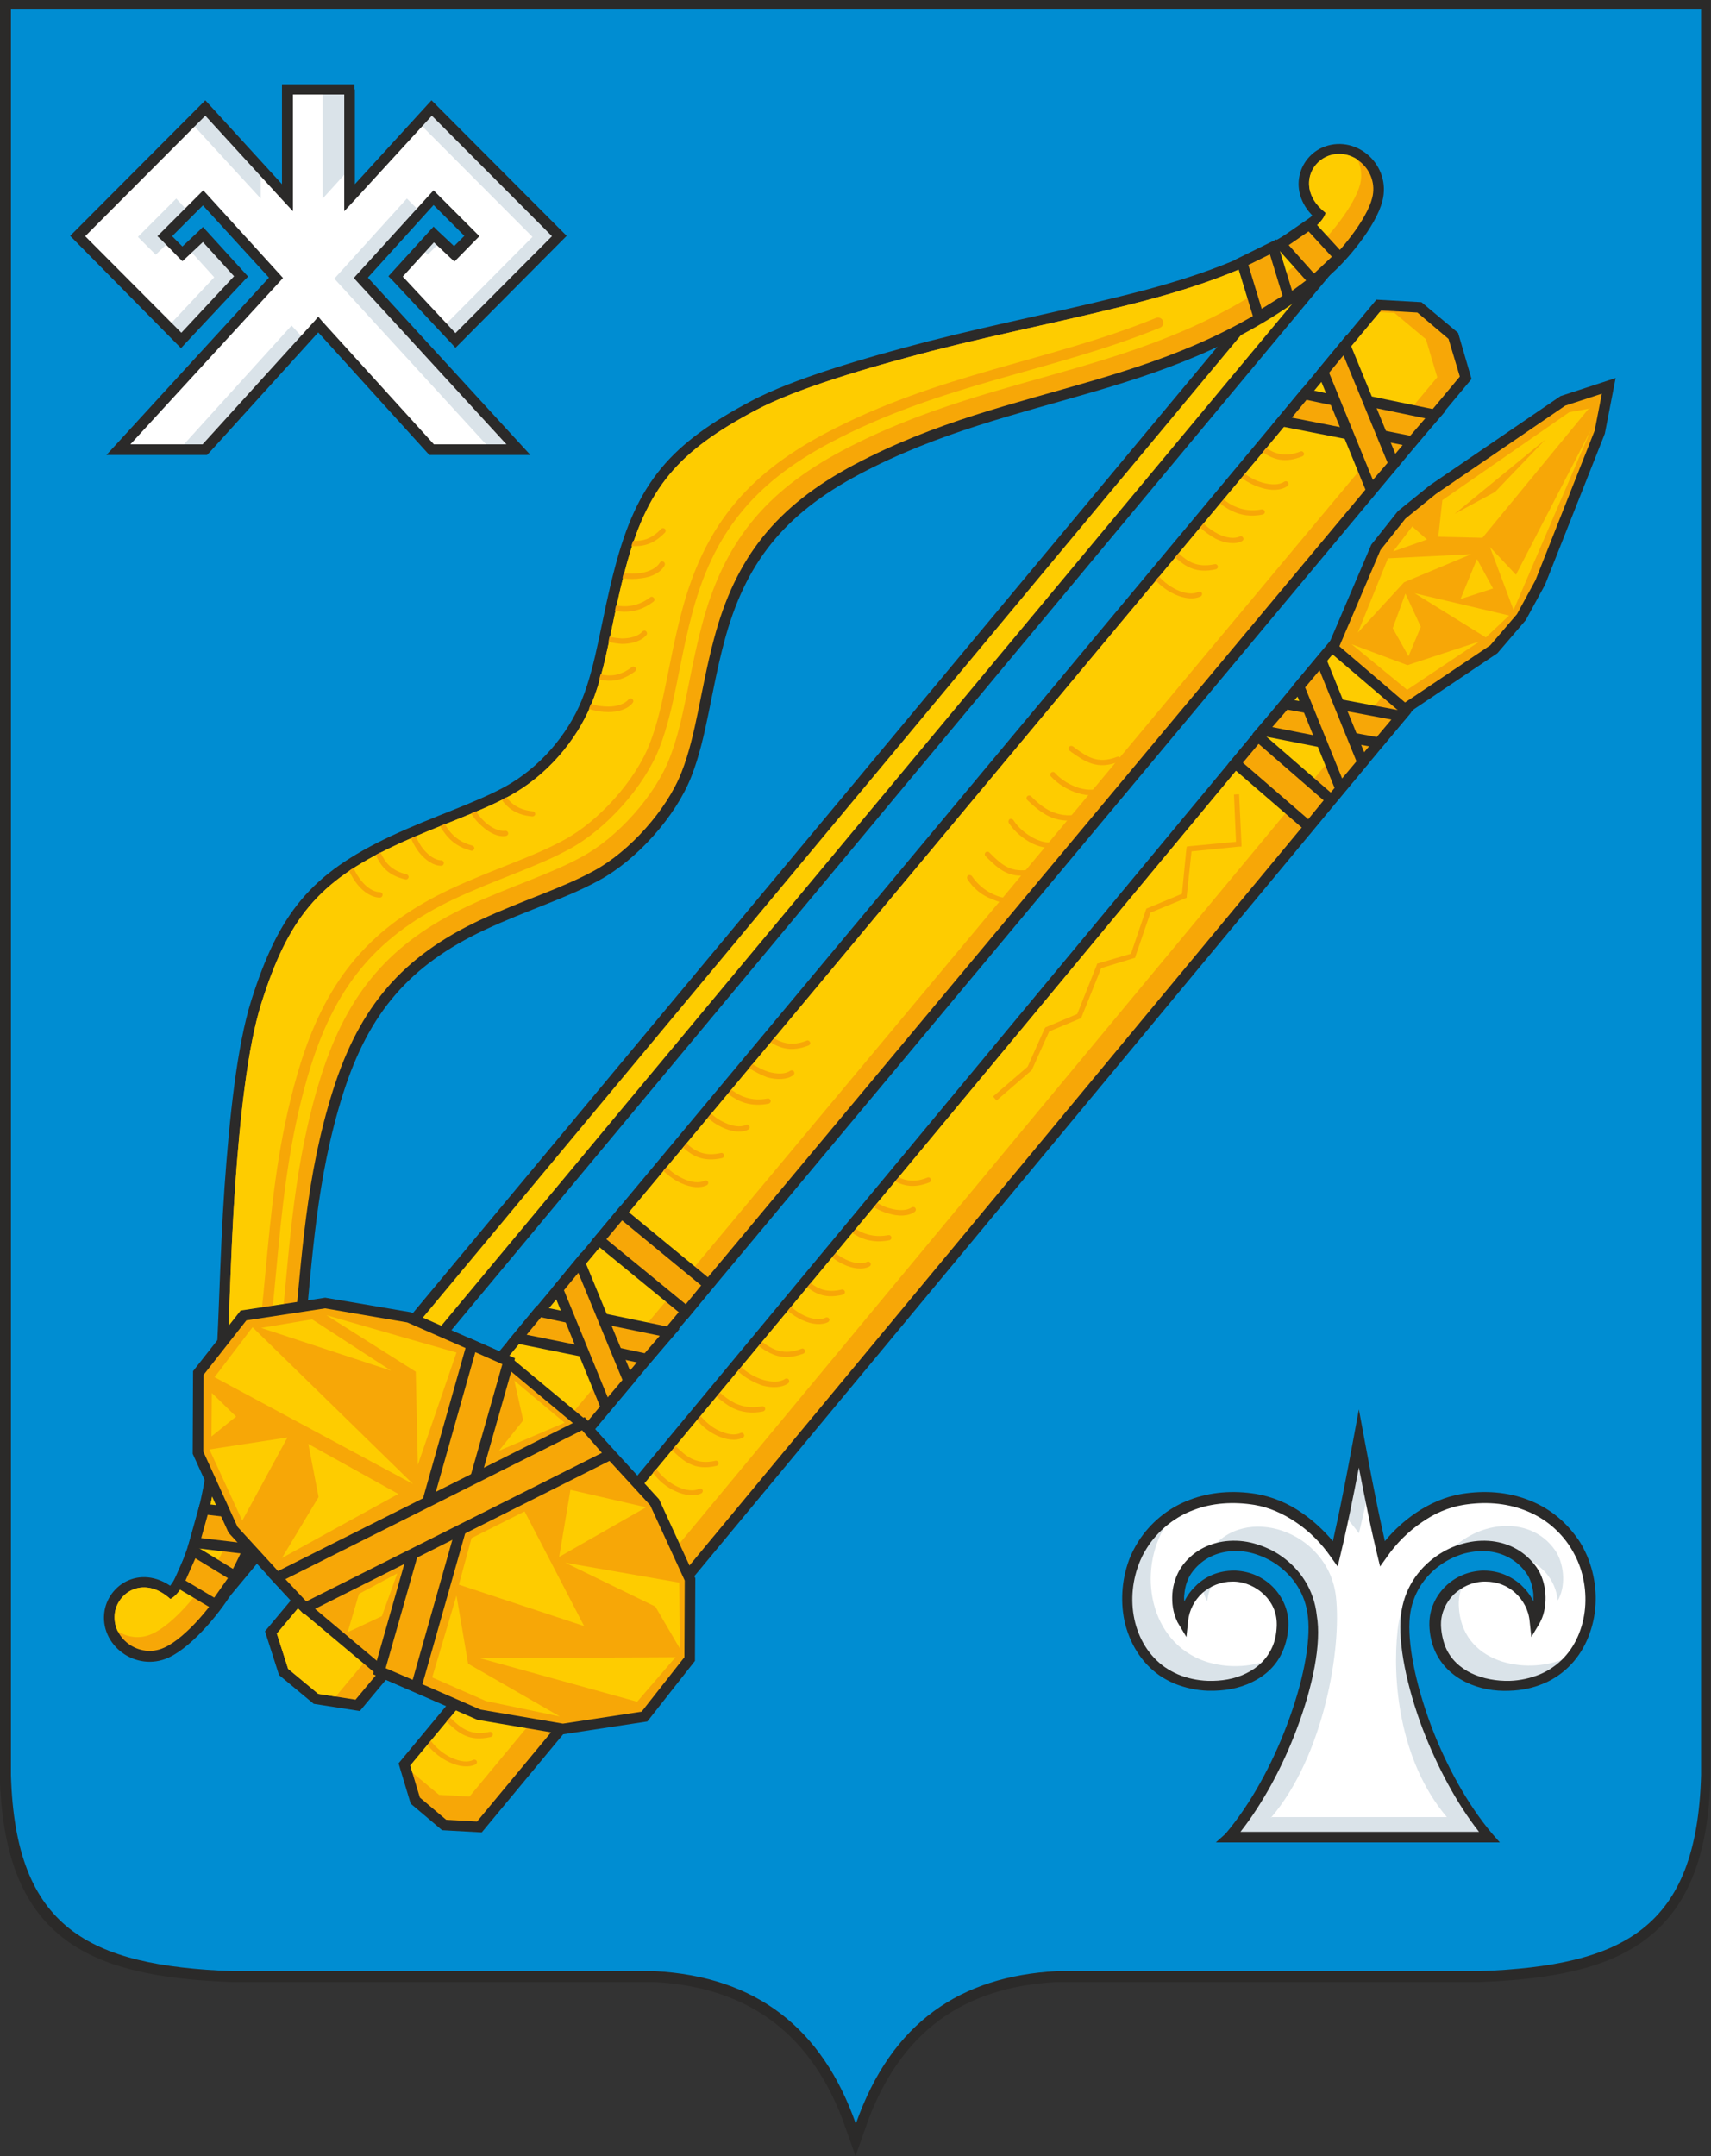<?xml version="1.0" encoding="utf-8"?>
<svg version="1.1" xmlns="http://www.w3.org/2000/svg" width="500" height="629.8" viewBox="0 0 500 629.8">
<rect x="0" y="0" width="500" height="629.8" fill="#333333" stroke="none"/>
<style type="text/css">
	.st0{fill:none;stroke:#2B2A29;stroke-width:6.173;stroke-miterlimit:22.926;}
	.st1{fill-rule:evenodd;clip-rule:evenodd;fill:#008DD2;}
	.st2{fill:none;stroke:#2B2A29;stroke-width:6.174;stroke-miterlimit:22.926;}
	.st3{fill:#F7A707;}
	.st4{fill:#FECC00;}
	.st5{fill:none;stroke:#2B2A29;stroke-width:6.174;stroke-miterlimit:22.926;}
	.st6{fill-rule:evenodd;clip-rule:evenodd;fill:#F7A707;}
	.st7{fill-rule:evenodd;clip-rule:evenodd;fill:#FECC00;}
	.st8{fill:none;stroke:#2B2A29;stroke-width:6.174;stroke-miterlimit:22.926;}
	.st9{fill:#DAE3E9;}
	.st10{fill:#FFFFFF;}
	.st11{fill:#2B2A29;}
	.st12{fill-rule:evenodd;clip-rule:evenodd;fill:#DAE3E9;}
	.st13{fill-rule:evenodd;clip-rule:evenodd;fill:#FFFFFF;}
	.st14{fill:none;stroke:#2B2A29;stroke-width:6.174;stroke-linejoin:round;stroke-miterlimit:22.926;}
	.st15{fill:none;stroke:#F7A707;stroke-width:3.087;stroke-linecap:round;stroke-miterlimit:22.926;}
</style>
	<path class="st0" d="M432.3,575.9H308.6c-28,1.5-48.2,14.9-58.6,44.6c-9.8-27.9-29.1-43-58.6-44.6H67.7
		c-42-1.6-63.4-12.5-64.7-57.2V3.1h493.8v515.6C495.6,563.5,474.1,574.3,432.3,575.9z"/>
	<path class="st1" d="M432.5,575.8H308.8c-28,1.5-48.3,14.9-58.7,44.6c-9.8-27.9-29.1-43-58.7-44.6H67.9
		c-42-1.6-63.4-12.5-64.7-57.2V2.8h493.9v515.7C495.9,563.4,474.3,574.2,432.5,575.8"/>
	<polygon class="st2" points="391.4,188.8 410.8,205.1 139.4,532.1 130.4,531.6 122.7,525.1 119.9,515.8 	"/>
	<polygon class="st3" points="391.4,188.8 410.8,205.1 139.4,532.1 130.4,531.6 122.7,525.1 119.9,515.8 	"/>
	<polygon class="st4" points="406,201 137.2,524.8 128.3,524.3 120.5,517.8 119.9,515.7 391.4,188.8 	"/>
	<polygon class="st5" points="394.3,213.8 391.7,207.4 406.6,210.2 402.3,215.3 	"/>
	<polygon class="st6" points="394.3,213.8 391.7,207.4 406.6,210.2 402.3,215.3 	"/>
	<polygon class="st5" points="382.3,239.3 386.8,233.8 367.8,217.3 363.2,222.8 	"/>
	<polygon class="st6" points="382.3,239.3 386.8,233.8 367.8,217.3 363.2,222.8 	"/>
	<polygon class="st2" points="391.4,188.8 410.6,205.2 435.5,188.5 443.3,179.4 448.7,169.5 466,125.8 468.1,115 457.4,118.5 
		419.6,144.3 410.7,151.5 403.4,160.7 	"/>
	<polygon class="st6" points="391.4,188.8 410.6,205.2 435.5,188.5 443.3,179.4 448.7,169.5 466,125.8 468.1,115 457.4,118.5 
		419.6,144.3 410.7,151.5 403.4,160.7 	"/>
	<polygon class="st5" points="385.5,215.1 382.9,208.5 376.2,207.3 371.8,212.4 	"/>
	<polygon class="st6" points="385.5,215.1 382.9,208.5 376.2,207.3 371.8,212.4 	"/>
	<polygon class="st5" points="392.2,227.4 396.4,222.4 385.6,195.8 381.4,200.8 	"/>
	<polygon class="st6" points="392.2,227.4 396.4,222.4 385.6,195.8 381.4,200.8 	"/>
	<path class="st7" d="M425.1,150.1l26.5-21.7l-14.7,15.3L425.1,150.1z M464.4,119.2c1.6,0-5.8,1.2-5.8,1.2l-37.1,25.7l-1.2,10.7
		l12.9,0.3L464.4,119.2z M407.1,161.1l5.6-7.3l4.3,3.8L407.1,161.1z M395,188.2l16.2,13.3l21.1-14.1l-21,6.9L395,188.2z
		 M396.8,184.8l8.8-21.7l24.3-1.2l-19.6,8.2L396.8,184.8z M434.2,186.2l6.8-6.4l-27.6-6.5L434.2,186.2z M410.7,173.4l-3.7,10.1
		l4.6,8.2l3.6-8.6L410.7,173.4z M431.6,163.3l4.7,8.6l-9.5,3.1L431.6,163.3z M464.9,125.6l-22.6,52.6l-6.9-18.4l7.6,8.1L464.9,125.6
		z"/>
	<polygon class="st3" points="362.1,232 362.8,246.5 362.8,247.3 362.1,247.3 348.2,248.7 346.8,261.7 346.8,262.2 346.4,262.4 
		336.2,266.6 331.8,279.4 331.7,279.8 331.3,279.9 321.8,282.8 316.1,297 316,297.3 315.7,297.5 306.6,301.3 301.6,312.4 
		301.5,312.6 301.4,312.7 291.2,321.5 290.2,320.3 300.3,311.6 305.3,300.4 305.5,300.1 305.8,300 314.8,296.2 320.5,281.9 
		320.6,281.5 321,281.4 330.5,278.6 334.9,265.7 335,265.4 335.3,265.3 345.4,261.1 346.7,247.9 346.8,247.3 347.4,247.2 
		361.2,245.9 360.6,232.1 	"/>
	<path class="st3" d="M261.6,345.1l1-1.2c2.3,1.1,4.9,1.5,8.4,0.1c0.4-0.2,0.8,0,1,0.4c0.2,0.4,0,0.8-0.4,1
		C267.3,347.1,264.3,346.5,261.6,345.1 M255.4,352.6l1-1.2c1.2,0.7,2.4,1.3,3.7,1.6c2.5,0.7,4.9,0.7,6.3-0.3
		c0.3-0.2,0.8-0.2,1.1,0.2c0.2,0.3,0.2,0.8-0.2,1.1c-1.8,1.3-4.7,1.4-7.6,0.5C258.2,354.1,256.7,353.5,255.4,352.6z M249.1,360.2
		l1-1.2c0.5,0.3,1.1,0.7,1.6,0.9c2.2,1,4.8,1.5,7.9,0.9c0.4-0.1,0.8,0.2,0.9,0.6c0.1,0.4-0.2,0.8-0.6,0.9c-3.5,0.7-6.4,0.2-8.9-1
		C250.4,360.9,249.7,360.6,249.1,360.2z M243.2,367.3l1-1.2c0.9,0.7,1.9,1.3,2.9,1.8c2.3,1.1,4.7,1.5,6.3,0.7c0.4-0.2,0.8,0,1,0.4
		c0.2,0.4,0,0.8-0.4,1c-2,1-4.9,0.6-7.6-0.7C245.3,368.8,244.2,368.1,243.2,367.3z M235.9,376l1-1.2c2.3,1.8,4.9,2.9,9.1,1.9
		c0.4-0.1,0.8,0.2,0.9,0.6c0.1,0.4-0.2,0.8-0.6,0.9C241.5,379.4,238.5,378.1,235.9,376z M221.7,393.2l1-1.2c3.2,2.3,6.3,4,11.5,2
		c0.4-0.2,0.8,0,1,0.4c0.2,0.4,0,0.8-0.4,1C228.7,397.7,225.3,395.7,221.7,393.2z M215.6,400.5l1-1.2c1.8,1.8,4.2,3.1,6.5,3.8
		c2.5,0.7,4.9,0.7,6.3-0.3c0.3-0.2,0.8-0.2,1.1,0.2c0.2,0.3,0.2,0.8-0.2,1.1c-1.8,1.3-4.7,1.4-7.6,0.6
		C220.2,403.8,217.6,402.4,215.6,400.5z M209.4,408l1-1.2c1.3,1.2,2.8,2.3,4.4,3.1c2.2,1,4.8,1.5,7.9,0.9c0.4-0.1,0.8,0.2,0.9,0.6
		c0.1,0.4-0.2,0.8-0.6,0.9c-3.5,0.7-6.4,0.2-8.9-1C212.4,410.4,210.8,409.2,209.4,408z M203.7,414.8l1-1.2c1.5,1.8,3.4,3.4,5.4,4.3
		c2.3,1.1,4.7,1.5,6.3,0.7c0.4-0.2,0.8,0,1,0.4c0.2,0.4,0,0.8-0.4,1c-2,1-4.9,0.6-7.6-0.7C207.3,418.3,205.3,416.8,203.7,414.8z
		 M196.4,423.6l1-1.2c3.1,3,5.9,5.6,11.7,4.3c0.4-0.1,0.8,0.2,0.9,0.6c0.1,0.4-0.2,0.8-0.6,0.9C202.9,429.7,199.8,426.9,196.4,423.6
		z M191.8,429.1c1.6,2.3,3.9,4.1,6.2,5.2c2.4,1.1,4.7,1.4,6.3,0.6c0.4-0.2,0.8,0,1,0.3c0.2,0.4,0,0.8-0.3,1c-2,1-4.8,0.7-7.6-0.6
		c-2.5-1.1-4.9-3-6.6-5.4L191.8,429.1z M124.9,509.7l1-1.2c1.6,2.2,3.8,3.9,6.1,5c2.4,1.1,4.7,1.4,6.3,0.6c0.4-0.2,0.8,0,1,0.3
		c0.2,0.4,0,0.8-0.3,1c-2,1-4.8,0.7-7.6-0.6C129,513.7,126.6,511.9,124.9,509.7z M131.5,501.7c3,2.9,5.8,5.5,11.6,4.2
		c0.4-0.1,0.8,0.2,0.9,0.6c0.1,0.4-0.2,0.8-0.6,0.9c-6.5,1.5-9.6-1.3-12.9-4.5L131.5,501.7z M231.2,381.8c1.2,1,2.5,1.9,3.8,2.5
		c2.4,1.1,4.7,1.4,6.3,0.6c0.4-0.2,0.8,0,1,0.3c0.2,0.4,0,0.8-0.3,1c-2,1-4.8,0.7-7.6-0.6c-1.5-0.7-2.9-1.6-4.2-2.7L231.2,381.8z"/>
	<path class="st8" d="M170.5,394.5"/>
	<path class="st8" d="M175.5,388.4"/>
	<path class="st8" d="M133.3,445.8"/>
	<line class="st8" x1="136.5" y1="434.7" x2="136.4" y2="434.8"/>
	<path class="st8" d="M123,451"/>
	<line class="st8" x1="126.2" y1="439.9" x2="126.1" y2="440"/>
	<polygon class="st9" points="102.1,26.1 102.1,57.7 126.2,31.5 163.5,68.9 133.2,99.4 115.8,80.7 126.9,68.5 132.9,74.1 138,69 
		126.8,57.7 105.5,81.2 151.5,131.4 126.2,131.4 93.1,94.9 60,131.4 34.6,131.4 80.7,81.2 59.4,57.7 48.2,69 53.3,74.1 59.3,68.5 
		70.4,80.7 52.9,99.4 22.7,68.9 60,31.5 84,57.7 84,26.1 	"/>
	<polygon class="st10" points="94.3,26.3 94.3,58 102.1,49.4 102.1,57.7 122.3,35.8 155.6,69.2 129.5,95.5 115.8,80.7 123.1,72.6 
		125,74.4 128.9,70.4 132.9,74.1 138,69 126.8,57.7 122.9,62 118.9,58 97.7,81.4 143.5,131.4 126.2,131.4 93.1,94.9 89.1,99.3 
		85.2,95.1 52.3,131.4 34.6,131.4 80.7,81.2 59.4,57.7 55.2,62 51.5,58 40.3,69.2 45.5,74.4 49.6,70.5 53.3,74.1 55,72.6 62.6,81 
		49,95.5 22.7,68.9 55.8,35.8 76.2,58 76.2,49.2 84,57.7 84,26.3 	"/>
	<path class="st11" d="M100.6,57.7V27.6h-15v30.1v4l-2.7-2.9L60,33.8L24.9,69l28.1,28.2l15.4-16.5l-9.1-10l-4.9,4.6l-1.1,1l-1.1-1.1
		l-5.1-5.2L46,69l1.1-1.1l11.2-11.2l1.1-1.1l1.1,1.2l21.3,23.4l0.9,1l-0.9,1l-43.7,47.6h21.1l32.7-36l1.1-1.3l1.1,1.3l32.7,36H148
		l-43.7-47.6l-0.9-1l0.9-1l21.3-23.4l1.1-1.2l1.1,1.1l11.2,11.2l1.1,1.1l-1.1,1.1l-5.1,5.2l-1.1,1.1l-1.1-1l-4.9-4.6l-9.1,10
		l15.4,16.5L161.3,69l-35.1-35.2l-22.9,25l-2.7,2.9V57.7z M103.7,26.1v27.7L125,30.5l1.1-1.2l1.1,1.1l37.3,37.4l1.1,1.1l-1.1,1.1
		l-30.3,30.5l-1.1,1.1l-1.1-1.2l-17.5-18.7l-1-1l1-1.1l11.1-12.2l1.1-1.2l1.1,1.1l4.9,4.6l3-3l-9-9l-19.2,21.2l45.1,49.2l2.4,2.6
		h-3.5h-25.3h-0.7l-0.5-0.5l-32-35.3l-32,35.3l-0.5,0.5H60H34.6h-3.5l2.4-2.6l45.1-49.2L59.3,60l-9,9l3,3l4.9-4.6l1.1-1.1l1.1,1.2
		l11.1,12.2l1,1.1l-1,1l-17.5,18.7l-1.1,1.2l-1.1-1.1L21.6,70l-1.1-1.1l1.1-1.1l37.3-37.4l1.1-1.1l1.1,1.2l21.3,23.3V26.1v-1.5H84
		h18.1h1.5V26.1z"/>
	<path class="st12" d="M359.3,536.7c15.5-18.1,26.2-49.5,24.5-64.6c-2.2-19.3-26.9-27.4-36.8-13.4c-2.6,3.7-3.3,9.9-1.2,14
		c0.1,0.2,0.2,0.4,0.4,0.7c0.8-7.3,6.9-13,14.4-13c8,0,14.8,6.5,14.5,14.5c-0.6,16.9-19.5,20.4-31,15.5
		c-15.5-6.6-18.2-27.4-9.2-40.3c7.5-10.6,19.8-14.3,32.3-12.3c9.5,1.5,18,8.1,23.4,15.8c2.7-11.3,4.8-22.6,6.9-33.6
		c2,11,4.2,22.3,6.9,33.6c5.4-7.7,13.9-14.3,23.4-15.8c12.5-2,24.9,1.6,32.3,12.3c9,12.9,6.3,33.6-9.2,40.3
		c-11.5,4.9-30.4,1.4-31-15.5c-0.3-8,6.5-14.5,14.5-14.5c7.5,0,13.6,5.7,14.4,13c0.1-0.2,0.3-0.4,0.4-0.7c2-4.1,1.4-10.3-1.2-14
		c-9.8-14-34.6-5.9-36.8,13.4c-1.7,15.1,9,46.5,24.5,64.6H359.3z"/>
	<path class="st13" d="M371.4,531c15.5-18.1,20.7-49.5,19-64.6c-2.2-19.3-26.9-27.4-36.8-13.4c-0.1,0.1-0.1,0.2-0.2,0.3
		c-2.5,1.2-4.7,2.9-6.4,5.4c-2.6,3.7-3.3,9.9-1.2,14c0.1,0.2,0.2,0.4,0.4,0.7c0.4-3.9,2.4-7.3,5.2-9.7c0.2,1.2,0.5,2.3,1,3.3
		c0.1,0.2,0.2,0.4,0.4,0.7c0.2-2.2,1-4.3,2.1-6.1c1.8-0.8,3.7-1.2,5.7-1.2c8,0,14.8,6.5,14.5,14.5c-0.1,3.8-1.2,6.8-2.9,9.3
		c-6.5,3.3-15.2,3.2-21.6,0.5c-15.5-6.6-18.2-27.4-9.2-40.3c0.6-0.8,1.2-1.6,1.8-2.4c6.9-4.3,15.4-5.6,23.9-4.2
		c9.5,1.5,18,8.1,23.4,15.8c0.9-3.6,1.7-7.2,2.4-10.8c1.5,1.6,2.9,3.3,4.2,5.1c1.1-4.5,2.1-9,3-13.5c1.3,6.4,2.6,12.8,4.1,19.2
		c1.8-2.5,3.9-5,6.3-7.1l0.3,1.4c1.2-1.7,2.4-3.2,3.9-4.8c3.9-2.7,8.3-4.6,12.9-5.4c12.5-2,24.9,1.6,32.3,12.3
		c6.9,9.8,6.9,24.2-0.3,33.4c-0.7,0.4-1.5,0.8-2.3,1.1c-11.5,4.9-30.4,1.4-31-15.5c-0.1-2.8,0.6-5.4,2-7.6c1.8-0.8,3.8-1.2,5.9-1.2
		c7.5,0,13.6,5.7,14.4,13c0.1-0.2,0.3-0.4,0.4-0.7c2-4.1,1.4-10.3-1.2-14c-1-1.4-2.1-2.5-3.3-3.5c5.8,1.5,10.1,6.4,10.7,12.5
		c0.1-0.2,0.3-0.4,0.4-0.7c2-4.1,1.4-10.3-1.2-14c-7.5-10.7-23.8-8.5-32,1.8c-5.8,3.4-12.4,7.6-14,21.8
		c-1.5,13.6,0.2,37.6,14.4,54.4H371.4z"/>
	<path class="st11" d="M378.9,505.2c-4,10.6-9.7,21.4-16.4,29.9h69.7c-6.7-8.5-12.3-19.3-16.4-29.9c-4.8-12.7-7.3-25.2-6.4-33.3
		c0.8-7.6,4.9-13.5,10.3-17.3c2.4-1.7,5.1-3,7.9-3.7c2.8-0.8,5.7-1,8.4-0.7c5.1,0.6,9.7,3,13,7.6c1.5,2.1,2.4,4.9,2.6,7.7
		c0.2,2.8-0.2,5.6-1.3,7.9h0c-0.1,0.1-0.1,0.3-0.2,0.4c-0.1,0.2-0.2,0.3-0.2,0.4l-2.4,4l-0.5-4.6c-0.3-3.3-1.9-6.2-4.2-8.3
		c-2.3-2.1-5.3-3.3-8.7-3.3c-0.3,0-0.4,0-0.5,0h0c-3.4,0.1-6.5,1.6-8.8,3.8c-2.2,2.2-3.7,5.3-3.7,8.6c0,0.2,0,0.4,0,0.5
		c0.1,2.3,0.6,4.4,1.3,6.2c1.5,3.6,4.3,6.1,7.6,7.7c3.4,1.6,7.4,2.3,11.2,2.2c3.1-0.1,6.1-0.8,8.8-1.9c1.4-0.6,2.7-1.3,3.8-2.1
		c4.8-3.3,7.7-8.4,8.9-14c1.2-5.6,0.6-11.8-1.7-17.1c-0.7-1.6-1.6-3.2-2.6-4.7c-3.4-4.9-7.9-8.2-13-10.1c-5.5-2.1-11.6-2.5-17.8-1.5
		c-4.3,0.7-8.4,2.5-12,5c-4,2.7-7.6,6.3-10.3,10.2l-2,2.8l-0.8-3.3c-1.4-5.8-2.6-11.4-3.7-17c-0.6-2.8-1.1-5.7-1.7-8.6
		c-0.6,2.9-1.1,5.8-1.7,8.6c-1.1,5.5-2.3,11.2-3.7,17l-0.8,3.3l-2-2.8c-2.7-3.9-6.2-7.5-10.3-10.2c-3.7-2.5-7.8-4.3-12-5
		c-6.2-1-12.4-0.6-17.8,1.5c-5.1,1.9-9.6,5.3-13,10.1c-1,1.5-1.9,3-2.6,4.7c-2.3,5.4-2.9,11.5-1.7,17.1c1.2,5.6,4.2,10.7,8.9,14
		c1.2,0.8,2.4,1.5,3.8,2.1c2.6,1.1,5.7,1.8,8.8,1.9c3.9,0.1,7.8-0.5,11.2-2.2c3.3-1.6,6-4.1,7.6-7.7c0.8-1.8,1.2-3.8,1.3-6.2
		c0-0.1,0-0.2,0-0.5c0-3.4-1.4-6.4-3.7-8.6c-2.3-2.2-5.4-3.7-8.8-3.8h0c-0.1,0-0.3,0-0.5,0c-3.3,0-6.4,1.3-8.7,3.3
		c-2.3,2.1-3.9,5-4.2,8.3l-0.5,4.6l-2.4-4c-0.2-0.3-0.3-0.5-0.4-0.8c-1.1-2.3-1.5-5.1-1.3-7.9c0.2-2.8,1.2-5.6,2.6-7.7
		c3.2-4.6,7.9-7,13-7.6c2.8-0.3,5.6-0.1,8.4,0.7v0c2.8,0.8,5.5,2,7.9,3.7c5.4,3.8,9.5,9.7,10.3,17.3
		C386.2,480,383.7,492.5,378.9,505.2 M358.1,535.7c7.3-8.6,13.6-20.2,17.9-31.6c4.7-12.3,7.1-24.3,6.2-31.9
		c-0.7-6.6-4.3-11.8-9-15.1c-2.1-1.5-4.5-2.6-6.9-3.3l0,0c-2.4-0.7-4.9-0.9-7.3-0.6c-4.2,0.5-8.1,2.5-10.8,6.3
		c-1.2,1.7-1.9,3.9-2.1,6.2c-0.1,0.7-0.1,1.4,0,2.1c0.9-1.9,2.2-3.5,3.7-4.9c2.8-2.6,6.6-4.1,10.7-4.1c0.1,0,0.3,0,0.6,0
		c4.2,0.2,8,1.9,10.8,4.7c2.8,2.8,4.6,6.6,4.6,10.8c0,0.1,0,0.3,0,0.6c-0.1,2.7-0.7,5.2-1.6,7.3c-1.8,4.3-5.1,7.3-9.1,9.2
		c-3.8,1.9-8.3,2.6-12.7,2.5c-3.5-0.1-6.9-0.9-9.9-2.1c-1.6-0.7-3.1-1.5-4.4-2.4c-5.4-3.8-8.8-9.6-10.2-15.9c-1.3-6.2-0.7-13,1.8-19
		c0.8-1.8,1.8-3.6,2.9-5.2c3.8-5.4,8.8-9.1,14.4-11.2c6-2.3,12.7-2.8,19.4-1.7c4.7,0.8,9.3,2.7,13.3,5.5c3.4,2.3,6.5,5.2,9.1,8.3
		c1-4.5,2-9.1,2.9-13.7c1.2-5.9,2.2-11.3,3.2-16.7l1.5-8.1l1.5,8.1c1,5.3,2,10.8,3.2,16.7c0.9,4.6,1.9,9.2,2.9,13.7
		c2.6-3.2,5.7-6,9.1-8.3c4-2.7,8.5-4.7,13.3-5.5c6.7-1.1,13.4-0.6,19.4,1.7c5.6,2.1,10.6,5.8,14.4,11.2c1.2,1.6,2.1,3.4,2.9,5.2
		c2.5,6,3.2,12.7,1.8,19c-1.4,6.3-4.7,12.1-10.2,15.9c-1.3,0.9-2.8,1.8-4.4,2.4c-3,1.3-6.4,2-9.9,2.1c-4.4,0.2-8.8-0.6-12.7-2.5
		c-3.9-1.9-7.2-4.9-9.1-9.2c-0.9-2.1-1.5-4.5-1.6-7.3c0-0.3,0-0.5,0-0.6c0-4.2,1.8-8,4.6-10.8c2.8-2.8,6.6-4.5,10.8-4.7
		c0.3,0,0.5,0,0.6,0c4.1,0,7.9,1.6,10.7,4.1c1.5,1.4,2.8,3,3.7,4.9c0-0.7,0-1.4,0-2.1c-0.2-2.3-0.9-4.6-2.1-6.2
		c-2.7-3.8-6.6-5.8-10.8-6.3c-2.4-0.3-4.9,0-7.3,0.6c-2.4,0.7-4.8,1.8-6.9,3.3c-4.7,3.3-8.3,8.5-9,15.1c-0.8,7.6,1.6,19.6,6.2,31.9
		c4.3,11.4,10.6,23,17.9,31.6l2.2,2.5h-3.4h-76.2h-3.4L358.1,535.7z"/>
	<polygon class="st14" points="74.5,443.8 64.8,464.3 387.1,77.4 368.7,90.6 	"/>
	<polygon class="st7" points="74.5,443.8 64.8,464.3 387.1,77.4 368.7,90.6 	"/>
	<path class="st8" d="M48,481.4c-7.4,3.4-15.7-2.9-14.4-10.4c1.1-6.1,8.7-10.6,16.2-3.8c2.4-1.2,4.6-5.3,5.6-7.9
		c6.4-15.8,8.9-32.1,10.1-48.5c1.6-21.2,1.7-42.6,3.2-63.9c1.4-19.9,3.6-40.9,7.7-53.8c7.8-24.6,16.5-35.4,39-46
		c12.6-5.9,24.1-9.4,33.7-14.6c10.5-5.8,19.3-15.8,23.8-26.9c4.5-11.2,5.8-24.1,9.8-39.1c6.3-24,15.4-34.5,38.2-46.6
		c11.9-6.3,32.2-12.3,51.5-17.3c20.7-5.3,41.7-9.3,62.3-14.7c15.8-4.2,31.3-9.5,45.6-18.5c2.4-1.5,6.3-4.4,7.1-7.1
		c-7.9-6.1-5-14.5,0.8-16.6c7.2-2.6,14.8,4.3,12.8,12.2c-1.6,6.4-9.6,16.2-14.8,20.5c-43.5,36.2-89.3,32.4-136.5,57.4
		c-22.8,12.1-34.8,27.1-41.1,51.1c-3.9,14.7-5.1,27.7-9.4,38.7c-4.3,11.1-15.3,23.3-25.7,28.9c-9.5,5.2-20.9,8.6-33.3,14.4
		c-22.5,10.6-35.1,25.1-42.9,49.7c-16,50.6-4.2,94.6-31.2,143.5C62.6,468.4,54.4,478.4,48,481.4z"/>
	<path class="st6" d="M48,481.3c-7.4,3.4-15.7-2.9-14.4-10.4c1.1-6.1,8.7-10.6,16.2-3.8c2.4-1.2,4.6-5.3,5.6-7.9
		c6.4-15.8,8.9-32.1,10.1-48.5c1.6-21.2,1.7-42.6,3.2-63.9c1.4-19.9,3.6-40.9,7.7-53.8c7.8-24.6,16.5-35.4,39-46
		c12.6-5.9,24.1-9.4,33.7-14.6c10.5-5.8,19.3-15.8,23.8-26.9c4.5-11.2,5.8-24.1,9.8-39.1c6.3-24,15.4-34.5,38.2-46.6
		c11.9-6.3,32.2-12.3,51.5-17.3c20.7-5.3,41.7-9.3,62.3-14.7c15.8-4.2,31.3-9.5,45.6-18.5c2.4-1.5,6.3-4.4,7.1-7.1
		c-7.9-6.1-5-14.5,0.8-16.6c7.2-2.6,14.8,4.3,12.8,12.2c-1.6,6.4-9.6,16.2-14.8,20.5c-43.5,36.2-89.3,32.4-136.5,57.4
		c-22.8,12.1-34.8,27.1-41.1,51.1c-3.9,14.7-5.1,27.7-9.4,38.7c-4.3,11.1-15.3,23.3-25.7,28.9c-9.5,5.2-20.9,8.6-33.3,14.4
		c-22.5,10.6-35.1,25.1-42.9,49.7c-16,50.6-4.2,94.6-31.2,143.5C62.6,468.4,54.4,478.4,48,481.3"/>
	<path class="st7" d="M44.4,477.3c-3.5,1.6-7.2,1-10-0.8c-0.8-1.7-1.1-3.6-0.8-5.6c1.1-6.1,8.7-10.6,16.2-3.8
		c2.4-1.2,4.6-5.3,5.6-7.9c6.4-15.8,8.9-32.1,10.1-48.5c1.6-21.2,1.7-42.6,3.2-63.9c1.4-19.9,3.6-40.9,7.7-53.8
		c7.8-24.6,16.5-35.4,39-46c12.6-5.9,24.1-9.4,33.7-14.6c10.5-5.8,19.3-15.8,23.8-26.9c4.5-11.2,5.8-24.1,9.8-39.1
		c6.3-24,15.4-34.5,38.2-46.6c11.9-6.3,32.2-12.3,51.5-17.3c20.7-5.3,41.7-9.3,62.3-14.7c15.8-4.2,31.3-9.5,45.6-18.5
		c2.4-1.5,6.3-4.4,7.1-7.1c-1.6-1.3-2.8-2.6-3.6-4l0-0.1l-0.1-0.1c-2.9-5.3-0.1-10.8,4.5-12.5c3-1.1,6.1-0.5,8.5,1.1
		c1,2.1,1.4,4.5,0.8,7.1c-1.6,6.4-9.6,16.2-14.8,20.5c-43.5,36.2-89.3,32.4-136.5,57.4c-22.8,12.1-34.8,27.1-41.1,51.1
		c-3.9,14.7-5.1,27.7-9.4,38.7c-4.3,11.1-15.3,23.3-25.7,28.9c-9.5,5.2-20.9,8.6-33.3,14.4c-22.5,10.6-35.1,25.1-42.9,49.7
		c-16,50.6-4.2,94.6-31.2,143.5C59,464.4,50.9,474.4,44.4,477.3"/>
	<polygon class="st5" points="374.8,86.4 368.7,90.2 364.8,77.4 371.1,74.3 	"/>
	<polygon class="st6" points="374.8,86.4 368.7,90.2 364.8,77.4 371.1,74.3 	"/>
	<polygon class="st5" points="389.2,75 384,79.9 376.6,71.6 382.4,67.6 	"/>
	<polygon class="st6" points="389.2,75 384,79.9 376.6,71.6 382.4,67.6 	"/>
	<polygon class="st5" points="71.4,450.8 74.4,444.1 60.7,442.5 58.8,449.3 	"/>
	<polygon class="st6" points="71.4,450.8 74.4,444.1 60.7,442.5 58.8,449.3 	"/>
	<polygon class="st5" points="62.6,466.7 66.6,461 57.1,455.2 54.2,461.7 	"/>
	<polygon class="st6" points="62.6,466.7 66.6,461 57.1,455.2 54.2,461.7 	"/>
	<path class="st15" d="M338.4,94.3c-31.3,12.8-63.6,16.2-96.6,33.7c-22.8,12.1-34.8,27.1-41.1,51.1c-3.9,14.7-5.1,27.7-9.4,38.7
		c-4.3,11.1-15.3,23.3-25.7,28.9c-9.5,5.2-20.9,8.6-33.3,14.4c-22.5,10.6-35.1,25.1-42.9,49.7C77.7,348.3,81,382.2,72.6,417"/>
	<path class="st3" d="M184.5,159.5c0.2-0.5,0.3-1,0.5-1.5c2.7,0.1,5.4-0.5,8.2-3.5c0.3-0.3,0.8-0.3,1.1,0c0.3,0.3,0.3,0.8,0,1.1
		C190.9,159.1,187.8,159.7,184.5,159.5 M181.9,168.9c0.1-0.5,0.2-1,0.4-1.5c1.6,0.2,3.3,0.2,4.9,0c2.6-0.4,4.7-1.5,5.6-3
		c0.2-0.4,0.7-0.5,1.1-0.3c0.4,0.2,0.5,0.7,0.3,1.1c-1.1,2-3.6,3.3-6.6,3.7C185.6,169.2,183.7,169.2,181.9,168.9z M179.7,178.4
		l0.3-1.5c0.8,0.1,1.7,0.2,2.5,0.2c2.4,0,5-0.7,7.5-2.6c0.3-0.3,0.8-0.2,1.1,0.2c0.3,0.3,0.2,0.8-0.2,1.1c-2.9,2.2-5.7,2.9-8.4,2.9
		C181.6,178.7,180.6,178.6,179.7,178.4z M177.8,187.5l0.3-1.5c1.2,0.3,2.4,0.4,3.6,0.5c2.6,0,4.9-0.7,6-2c0.3-0.3,0.8-0.4,1.1-0.1
		c0.3,0.3,0.4,0.8,0.1,1.1c-1.4,1.7-4.1,2.6-7.2,2.6C180.4,188,179.1,187.8,177.8,187.5z M175.1,198.5c0.1-0.5,0.3-1,0.4-1.5
		c2.8,0.6,5.7,0.5,9.1-2.1c0.3-0.3,0.8-0.2,1.1,0.1c0.3,0.3,0.2,0.8-0.1,1.1C181.6,199.1,178.3,199.2,175.1,198.5z M172.7,205.6
		c1.7,0.6,3.5,0.8,5.1,0.8c2.6,0,4.8-0.8,5.9-2.1c0.3-0.3,0.7-0.4,1.1-0.1c0.3,0.3,0.4,0.7,0.1,1.1c-1.4,1.8-4.1,2.7-7.1,2.7
		c-1.9,0-3.8-0.3-5.7-0.9C172.3,206.5,172.5,206,172.7,205.6z"/>
	<path class="st3" d="M146.6,233.6c0.5-0.2,0.9-0.5,1.4-0.7c1.6,2.1,3.8,3.7,7.7,4.1c0.4,0,0.7,0.4,0.7,0.8c0,0.4-0.4,0.7-0.8,0.7
		C150.9,238.1,148.4,236.1,146.6,233.6 M137.7,237.6c0.5-0.2,1-0.4,1.4-0.6c0.8,1.2,1.7,2.3,2.7,3.2c1.9,1.7,4.1,2.7,5.8,2.5
		c0.4-0.1,0.8,0.2,0.9,0.6c0.1,0.4-0.2,0.8-0.6,0.9c-2.2,0.4-4.8-0.8-7.1-2.9C139.6,240.3,138.6,239.1,137.7,237.6z M128.6,241.3
		l1.4-0.6c0.4,0.7,0.8,1.4,1.3,2c1.5,1.9,3.6,3.5,6.7,4.3c0.4,0.1,0.7,0.5,0.6,0.9c-0.1,0.4-0.5,0.7-0.9,0.6
		c-3.5-0.9-5.8-2.6-7.5-4.8C129.6,242.9,129,242.1,128.6,241.3z M120.1,244.9c0.5-0.2,0.9-0.4,1.4-0.6c0.6,1.3,1.3,2.6,2.1,3.6
		c1.6,2,3.6,3.4,5.3,3.4c0.4,0,0.8,0.3,0.8,0.8c0,0.4-0.3,0.8-0.8,0.8c-2.2,0-4.6-1.6-6.5-4C121.5,247.7,120.7,246.3,120.1,244.9z
		 M109.8,249.7c0.5-0.2,0.9-0.5,1.4-0.7c1.3,2.9,3.1,5.3,7.6,6.4c0.4,0.1,0.7,0.5,0.6,0.9c-0.1,0.4-0.5,0.7-0.9,0.6
		C113.3,255.7,111.3,253,109.8,249.7z M103.3,253.5c0.6,1.4,1.4,2.7,2.3,3.8c1.6,2,3.6,3.3,5.4,3.3c0.4,0,0.8,0.3,0.8,0.8
		c0,0.4-0.3,0.8-0.8,0.8c-2.2,0-4.7-1.5-6.6-3.9c-0.9-1.1-1.7-2.5-2.4-3.9C102.4,254.1,102.9,253.8,103.3,253.5z"/>
	<polygon class="st8" points="169.8,417.6 103.9,496.5 93,494.8 84.2,487.5 80.9,477.2 146.8,398.5 403.6,90.7 414.2,91.3 423.4,99 
		426.6,110 	"/>
	<polygon class="st3" points="169.7,417.6 103.9,496.5 93,494.8 84.2,487.5 80.9,477.2 146.8,398.5 403.6,90.7 414.2,91.3 423.3,99 
		426.6,110 	"/>
	<polygon class="st4" points="163.1,417.8 98.1,495.6 93,494.8 84.2,487.5 80.9,477.2 146.8,398.5 403.2,91.2 407.5,91.4 
		416.7,99.1 420,110.2 	"/>
	<polygon class="st8" points="89,467.4 112.7,487.3 140.4,499.4 164.5,503.5 187.5,500 200,484.1 200.1,461.7 190,439.7 
		169.8,417.6 146.8,398.5 119.1,386.3 95,382.2 72,385.7 59.5,401.6 59.4,424 69.4,446 	"/>
	<polygon class="st6" points="89,467.4 112.7,487.3 140.4,499.4 164.5,503.5 187.5,500 200,484.1 200.1,461.7 190,439.7 
		169.7,417.6 146.8,398.5 119,386.3 95,382.2 72,385.7 59.5,401.6 59.4,424 69.4,446 	"/>
	<polygon class="st5" points="123,451.1 133.3,445.9 120.6,490.7 112.7,487.3 	"/>
	<polygon class="st6" points="123,451.1 133.3,445.9 120.6,490.7 112.7,487.3 	"/>
	<polygon class="st5" points="126.2,439.9 136.5,434.7 146.8,398.5 138.9,395 	"/>
	<polygon class="st6" points="126.2,439.9 136.5,434.7 146.8,398.5 138.9,395 	"/>
	<polygon class="st5" points="170.1,417.8 175.9,424.4 89.5,467.8 83.4,461.3 	"/>
	<polygon class="st6" points="170.1,417.8 175.9,424.4 89.5,467.8 83.4,461.3 	"/>
	<path class="st3" d="M225.2,304.5l1-1.2c2.6,1.5,5.4,2.3,9.5,0.7c0.4-0.2,0.8,0,1,0.4c0.2,0.4,0,0.8-0.4,1
		C231.4,307.3,228.2,306.3,225.2,304.5 M218.9,312l1-1.2c1.5,1,3.1,1.8,4.7,2.3c2.5,0.7,4.9,0.7,6.3-0.3c0.3-0.2,0.8-0.2,1.1,0.2
		c0.2,0.3,0.2,0.8-0.2,1.1c-1.8,1.3-4.7,1.4-7.6,0.6C222.4,314,220.6,313.1,218.9,312z M212.7,319.5l1-1.2c0.8,0.6,1.7,1.2,2.7,1.7
		c2.2,1,4.8,1.5,7.9,0.9c0.4-0.1,0.8,0.2,0.9,0.6c0.1,0.4-0.2,0.8-0.6,0.9c-3.5,0.7-6.4,0.2-8.9-1
		C214.6,320.8,213.6,320.2,212.7,319.5z M206.8,326.5l1-1.2c1.2,1.1,2.5,2,3.9,2.6c2.3,1.1,4.7,1.5,6.3,0.7c0.4-0.2,0.8,0,1,0.4
		c0.2,0.4,0,0.8-0.4,1c-2,1-4.9,0.6-7.6-0.7C209.5,328.6,208.1,327.7,206.8,326.5z M199.6,335.2l1-1.2c2.5,2.3,5.3,3.9,10.1,2.8
		c0.4-0.1,0.8,0.2,0.9,0.6c0.1,0.4-0.2,0.8-0.6,0.9C205.5,339.5,202.4,337.7,199.6,335.2z M194.8,340.9c1.4,1.5,3.1,2.6,4.8,3.4
		c2.4,1.1,4.7,1.4,6.3,0.6c0.4-0.2,0.8,0,1,0.3c0.2,0.4,0,0.8-0.3,1c-2,1-4.8,0.7-7.6-0.6c-1.8-0.8-3.6-2.1-5.2-3.6L194.8,340.9z"/>
	<polygon class="st5" points="175.4,386.6 178.1,393.1 188.4,395.3 192.8,390.2 	"/>
	<polygon class="st6" points="175.4,386.6 178.1,393.1 188.4,395.3 192.8,390.2 	"/>
	<polygon class="st5" points="167.6,386.8 170.2,393.2 153.9,389.9 158.1,384.8 	"/>
	<polygon class="st6" points="167.6,386.8 170.2,393.2 153.9,389.9 158.1,384.8 	"/>
	<polygon class="st5" points="181.8,356.5 177.2,362 200.4,381 204.9,375.5 	"/>
	<polygon class="st6" points="181.8,356.5 177.2,362 200.4,381 204.9,375.5 	"/>
	<polygon class="st5" points="169,371.8 164.8,376.9 177.6,408.2 181.9,403.1 	"/>
	<polygon class="st6" points="169,371.8 164.8,376.9 177.6,408.2 181.9,403.1 	"/>
	<polygon class="st5" points="399.1,118.6 401.7,125.2 412.1,127.3 416.5,122.2 	"/>
	<polygon class="st6" points="399.1,118.6 401.7,125.2 412.1,127.3 416.5,122.2 	"/>
	<polygon class="st5" points="391.2,118.8 393.8,125.2 377.5,122 381.8,116.8 	"/>
	<polygon class="st6" points="391.2,118.8 393.8,125.2 377.5,122 381.8,116.8 	"/>
	<polygon class="st5" points="392.6,103.8 388.4,108.9 401.2,140.2 405.5,135.2 	"/>
	<polygon class="st6" points="392.6,103.8 388.4,108.9 401.2,140.2 405.5,135.2 	"/>
	<path class="st3" d="M369,132.1l1-1.2c2.7,1.7,5.6,2.7,10,1c0.4-0.2,0.8,0,1,0.4c0.2,0.4,0,0.8-0.4,1
		C375.4,135.4,372.1,134.2,369,132.1 M362.8,139.6l1-1.2c1.6,1.2,3.4,2.1,5.2,2.6c2.5,0.7,4.9,0.7,6.3-0.3c0.3-0.2,0.8-0.2,1.1,0.2
		c0.2,0.3,0.2,0.8-0.2,1.1c-1.8,1.3-4.7,1.4-7.6,0.5C366.6,141.9,364.6,140.9,362.8,139.6z M356.6,147.1l1-1.2c1,0.8,2,1.5,3.2,2
		c2.2,1,4.8,1.5,7.9,0.9c0.4-0.1,0.8,0.2,0.9,0.6c0.1,0.4-0.2,0.8-0.6,0.9c-3.5,0.7-6.4,0.2-8.9-1
		C358.8,148.7,357.6,147.9,356.6,147.1z M350.7,154.1l1-1.2c1.3,1.3,2.8,2.3,4.3,3.1c2.3,1.1,4.7,1.5,6.3,0.7c0.4-0.2,0.8,0,1,0.4
		c0.2,0.4,0,0.8-0.4,1c-2,1-4.9,0.6-7.6-0.7C353.7,156.5,352.1,155.4,350.7,154.1z M343.4,162.8l1-1.2c2.7,2.5,5.5,4.3,10.6,3.2
		c0.4-0.1,0.8,0.2,0.9,0.6c0.1,0.4-0.2,0.8-0.6,0.9C349.5,167.6,346.4,165.5,343.4,162.8z M338.7,168.4c1.5,1.7,3.3,3,5.2,3.9
		c2.4,1.1,4.7,1.4,6.3,0.6c0.4-0.2,0.8,0,1,0.3c0.2,0.4,0,0.8-0.3,1c-2,1-4.8,0.7-7.6-0.6c-2-0.9-4-2.3-5.6-4.1L338.7,168.4z"/>
	<path class="st3" d="M288,250.1c-0.3-0.3-0.3-0.8,0-1.1c0.3-0.3,0.8-0.3,1.1,0l0.4,0.4c3.1,3.1,6,5.8,11.9,4.5
		c0.4-0.1,0.8,0.2,0.9,0.6c0.1,0.4-0.2,0.8-0.6,0.9c-6.7,1.5-9.8-1.5-13.3-4.9L288,250.1z M300.2,233.7c-0.3-0.3-0.3-0.8,0-1.1
		c0.3-0.3,0.8-0.3,1.1,0c1.7,1.7,3.5,3.3,5.8,4.4c2.2,1,4.8,1.5,7.9,0.9c0.4-0.1,0.8,0.2,0.9,0.6c0.1,0.4-0.2,0.8-0.6,0.9
		c-3.5,0.7-6.4,0.2-8.9-1C304,237.2,302,235.4,300.2,233.7z M294.8,240.4c-0.2-0.4-0.1-0.8,0.2-1.1c0.4-0.2,0.8-0.1,1.1,0.2
		c1.5,2.4,3.9,4.3,6.3,5.5c2.3,1.1,4.7,1.5,6.3,0.7c0.4-0.2,0.8,0,1,0.4c0.2,0.4,0,0.8-0.4,1c-2,1-4.9,0.6-7.6-0.7
		C299.1,245.1,296.5,243,294.8,240.4z M312.6,219.3c-0.3-0.2-0.4-0.7-0.2-1.1c0.2-0.3,0.7-0.4,1.1-0.2l0.5,0.4
		c3.6,2.6,6.7,4.9,12.4,2.7c0.4-0.2,0.8,0,1,0.4c0.2,0.4,0,0.8-0.4,1c-6.4,2.5-9.9,0-13.9-2.8L312.6,219.3z M307.1,226.8
		c-0.3-0.3-0.3-0.8,0.1-1.1c0.3-0.3,0.8-0.3,1.1,0.1c1.9,2.1,4.5,3.6,7.1,4.4c2.5,0.7,4.9,0.7,6.3-0.3c0.3-0.2,0.8-0.2,1.1,0.2
		c0.2,0.3,0.2,0.8-0.2,1.1c-1.8,1.3-4.7,1.4-7.6,0.5C312.1,230.8,309.2,229.1,307.1,226.8z M282.7,256.8c-0.2-0.4-0.1-0.8,0.2-1.1
		c0.4-0.2,0.8-0.1,1.1,0.2c1.6,2.4,3.9,4.3,6.4,5.4c2.4,1.1,4.7,1.4,6.3,0.6c0.4-0.2,0.8,0,1,0.3c0.2,0.4,0,0.8-0.3,1
		c-2,1-4.9,0.7-7.6-0.6C287,261.6,284.4,259.5,282.7,256.8z"/>
	<path class="st7" d="M198.7,481.6c-0.1-0.6-0.2-19.3-0.2-19.3l-33.3-5.8l26.3,12.8L198.7,481.6z M197.4,484.1l-11.2,13l-45.9-12.7
		L197.4,484.1z M137.8,449.3l-3.7,13.6l36.6,12.1l-17.4-33.5L137.8,449.3z M133.4,466.1l-7.1,23.9l15.7,6.9l21.6,4.5L136.8,486
		L133.4,466.1z M104.9,465.6l11.2-6l-4.5,12.5l-10,4.7L104.9,465.6z M150.3,403.3l14.7,12.3l-19.2,8.2l7.1-8.9L150.3,403.3z
		 M95.4,384.2l22.6,6.5l15.4,4.4l-11.3,32.8l-0.6-27.2L95.4,384.2z M76.3,387.9l14.9-2.5l23.1,15L76.3,387.9z M62.7,402.3l11.1-14.6
		l46.9,45.8L62.7,402.3z M93.1,437.3l-3-15.5l26.3,14.6l-34,18.7L93.1,437.3z M61.2,423.4l9.6,20.8L84,419.9L61.2,423.4z
		 M61.9,406.9l-0.1,12.7l7.2-5.8L61.9,406.9z M188.8,440.3l-22.1-5.1l-3.3,19.6L188.8,440.3z"/>
</svg>
